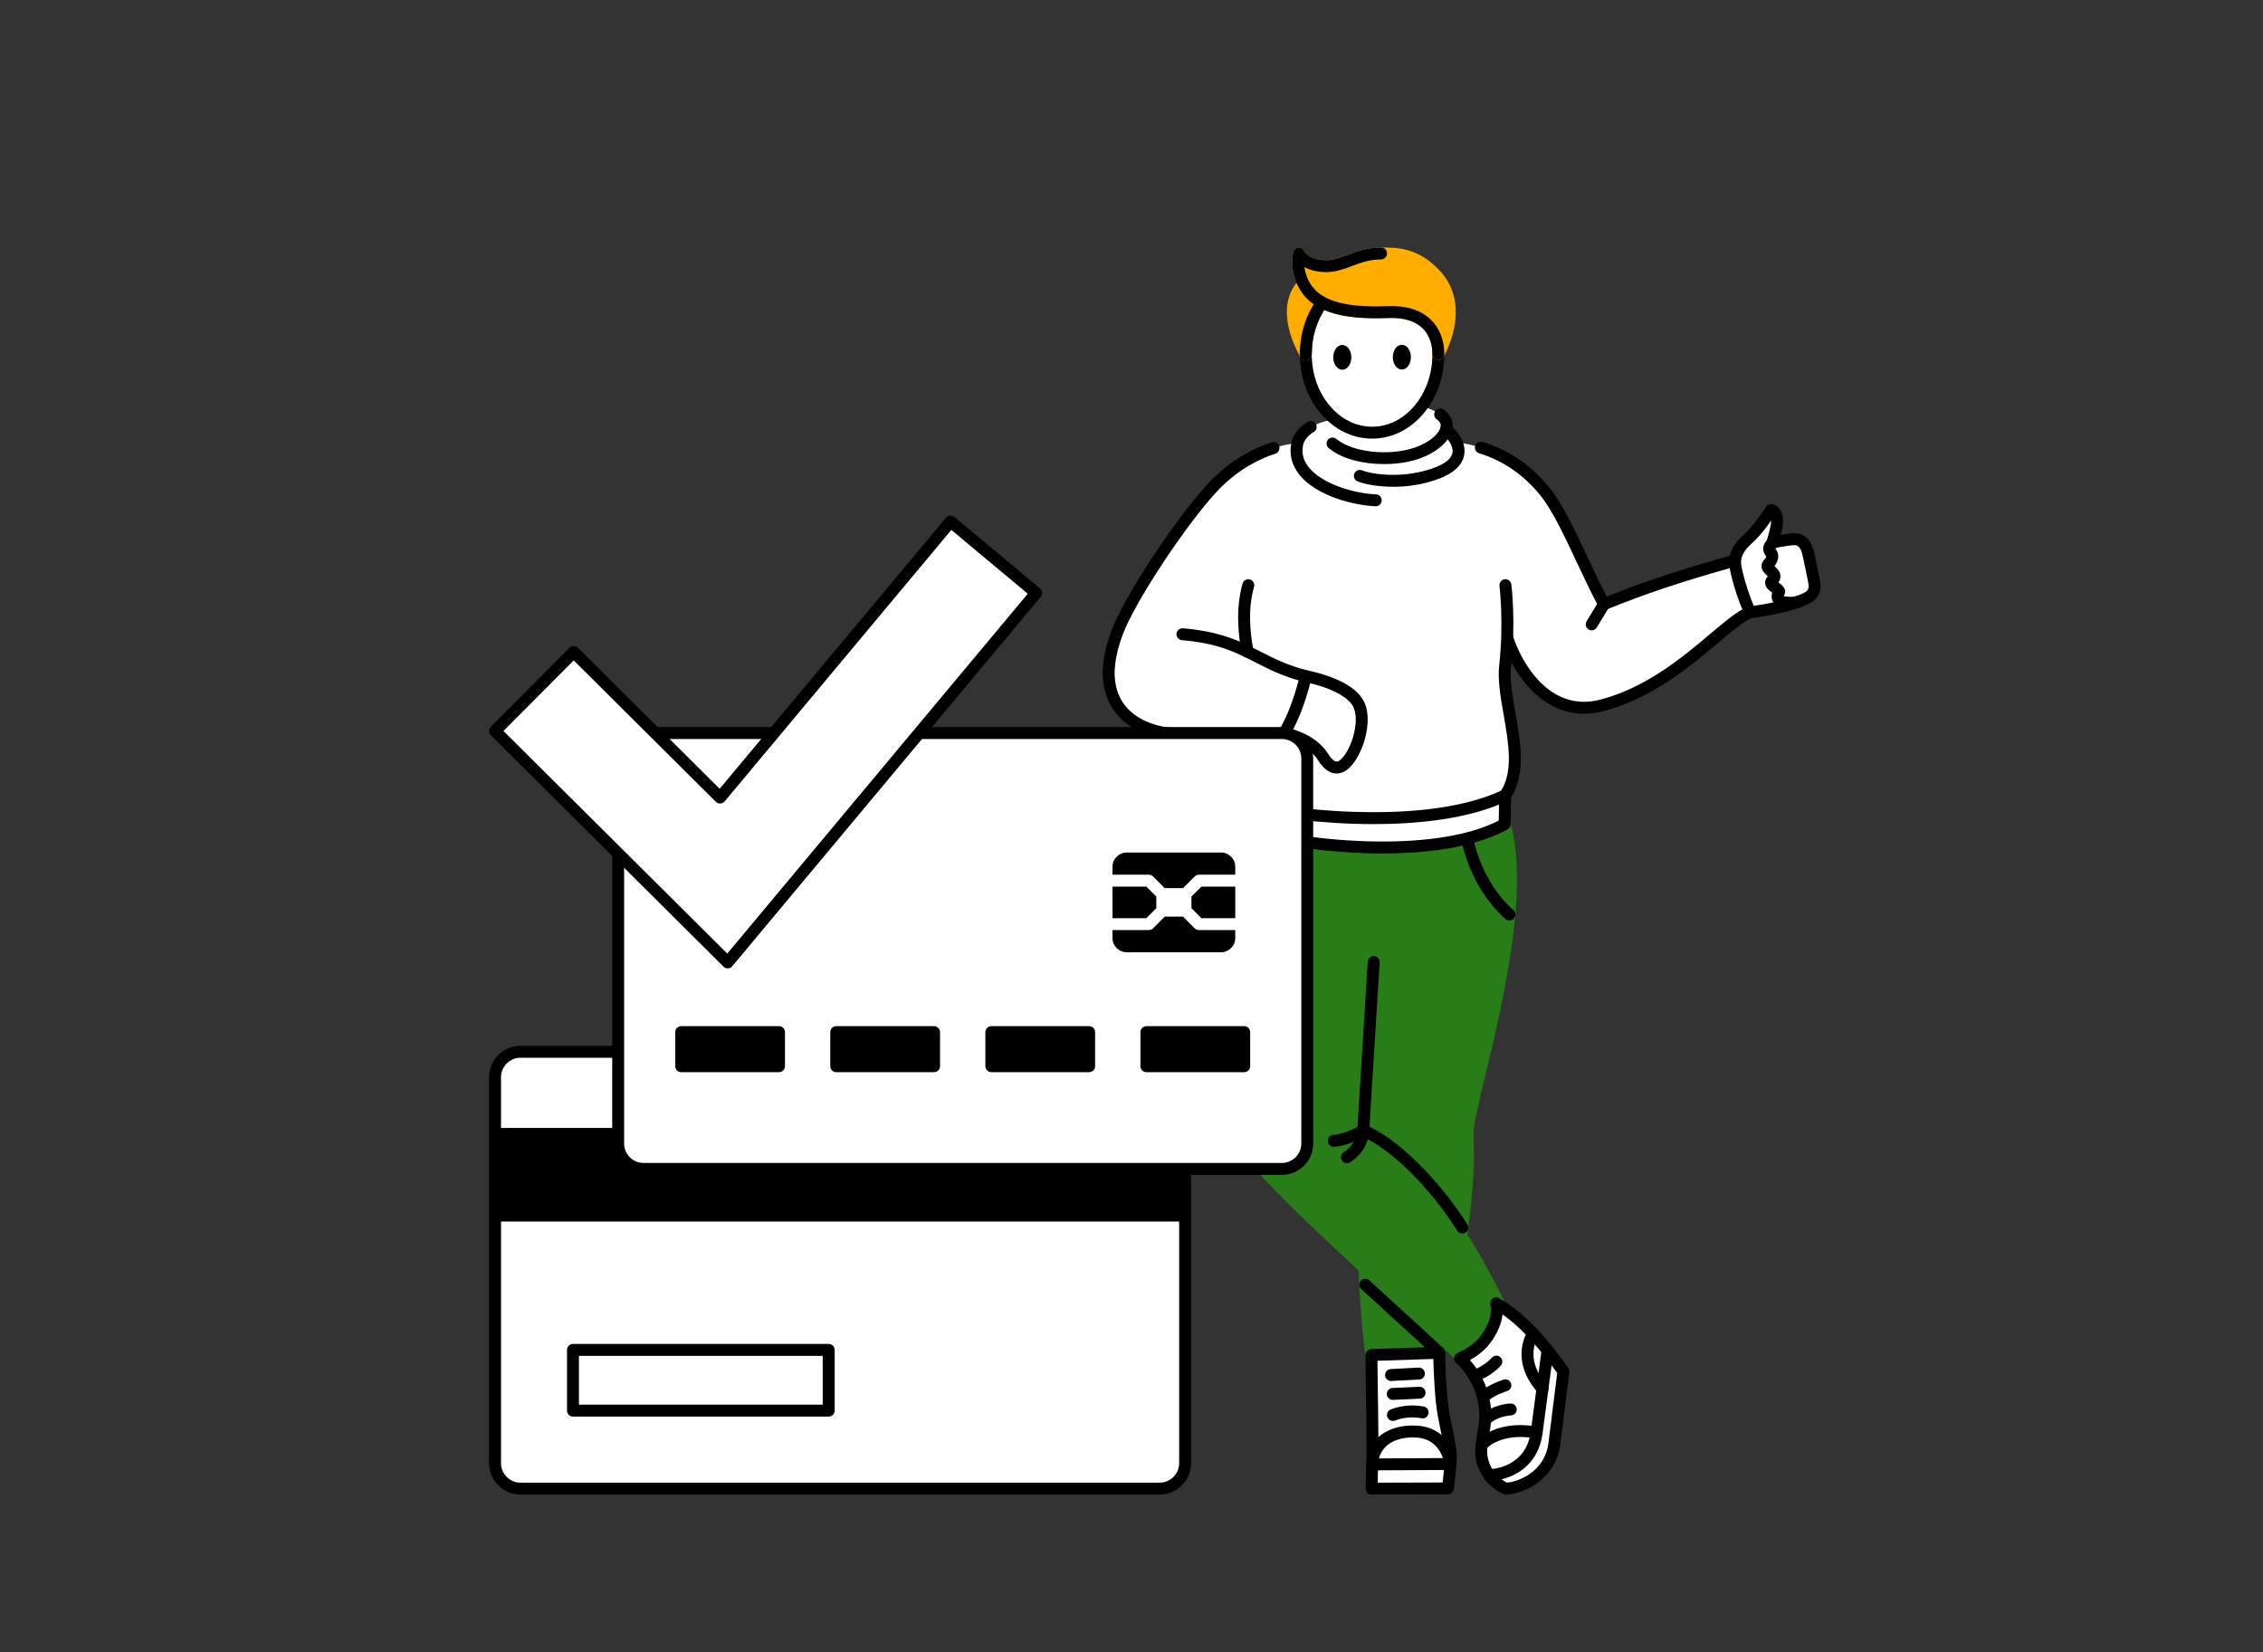 <svg width="352" height="257" viewBox="0 0 352 257" fill="none" xmlns="http://www.w3.org/2000/svg">
<rect x="0" y="0" width="352" height="257" fill="#333333" stroke="none"/>
<g clip-path="url(#clip0_53_9610)">
<g clip-path="url(#clip1_53_9610)">
<path d="M180.378 231.549H80.963C78.775 231.549 77.002 229.774 77.002 227.584V167.563C77.002 165.373 78.775 163.598 80.963 163.598H180.377C182.565 163.598 184.339 165.373 184.339 167.563V227.584C184.339 229.774 182.565 231.549 180.378 231.549Z" fill="white"/>
<path d="M180.377 232.478H80.963C78.267 232.478 76.074 230.282 76.074 227.584V167.563C76.074 164.864 78.267 162.669 80.963 162.669H180.377C183.073 162.669 185.266 164.864 185.266 167.563V227.584C185.266 230.282 183.073 232.478 180.377 232.478ZM80.963 164.526C79.29 164.526 77.93 165.889 77.93 167.563V227.584C77.93 229.258 79.29 230.62 80.963 230.62H180.377C182.05 230.62 183.411 229.258 183.411 227.584V167.563C183.411 165.889 182.05 164.526 180.377 164.526H80.963Z" fill="black"/>
<path d="M128.9 220.343H89.124C88.878 220.343 88.642 220.245 88.468 220.071C88.294 219.896 88.196 219.66 88.196 219.414V209.972C88.196 209.726 88.294 209.49 88.468 209.316C88.642 209.142 88.878 209.044 89.124 209.044H128.9C129.146 209.044 129.382 209.142 129.556 209.316C129.73 209.49 129.828 209.726 129.828 209.972V219.414C129.828 219.66 129.73 219.896 129.556 220.071C129.382 220.245 129.146 220.343 128.9 220.343ZM90.052 218.485H127.972V210.901H90.052V218.485ZM77.002 175.448H184.339V190.009H77.002V175.448Z" fill="black"/>
</g>
<g clip-path="url(#clip2_53_9610)">
<path d="M210.194 128.195H234.04C237.685 141.101 230.318 164.872 228.47 174.387C228.193 175.814 228.296 177.357 228.322 178.347C228.63 190.478 223.854 210.418 223.854 210.418C223.854 210.418 217.248 210.855 213.311 210.766C213.078 209.575 211.112 192.442 212.884 178.347C212.152 167.209 210.194 154.062 210.194 128.195Z" fill="#297D18"/>
<path d="M214.475 211.705C214.063 211.705 213.666 211.701 213.291 211.693C213.079 211.688 212.876 211.611 212.714 211.475C212.552 211.339 212.442 211.151 212.402 210.944C212.133 209.568 210.179 192.567 211.953 178.319C211.769 175.541 211.504 172.571 211.223 169.429C210.352 159.689 209.268 147.567 209.268 128.195C209.268 127.949 209.365 127.713 209.539 127.54C209.713 127.366 209.949 127.268 210.195 127.268H234.041C234.243 127.268 234.44 127.334 234.601 127.456C234.762 127.578 234.879 127.749 234.934 127.943C237.912 138.49 233.765 155.858 231.02 167.351C230.338 170.207 229.749 172.673 229.381 174.564C229.162 175.693 229.205 176.957 229.236 177.88C229.241 178.037 229.246 178.185 229.25 178.323C229.379 183.416 228.662 190.404 227.118 199.094C225.971 205.547 224.769 210.583 224.757 210.634C224.711 210.826 224.604 210.999 224.453 211.126C224.302 211.254 224.114 211.33 223.916 211.343C223.671 211.359 218.391 211.705 214.475 211.705ZM214.117 209.85C217.211 209.868 221.464 209.634 223.108 209.535C223.924 205.975 227.665 189.004 227.395 178.37C227.392 178.237 227.387 178.094 227.382 177.942C227.348 176.931 227.301 175.545 227.56 174.211C227.935 172.281 228.528 169.797 229.215 166.921C231.856 155.863 235.817 139.278 233.326 129.122H211.124C211.157 147.873 212.217 159.717 213.07 169.263C213.356 172.45 213.625 175.461 213.81 178.286C213.814 178.345 213.812 178.404 213.805 178.462C212.225 191.034 213.662 206.228 214.117 209.85Z" fill="#297D18"/>
<path d="M234.777 143.176C234.55 143.177 234.332 143.094 234.162 142.943C228.725 138.124 227.45 131.287 227.398 130.998C227.355 130.756 227.409 130.507 227.55 130.305C227.691 130.103 227.906 129.965 228.148 129.922C228.39 129.879 228.639 129.933 228.841 130.074C229.043 130.214 229.181 130.429 229.224 130.671C229.236 130.736 230.451 137.175 235.393 141.556C235.534 141.68 235.633 141.845 235.678 142.028C235.723 142.21 235.711 142.402 235.645 142.578C235.578 142.754 235.459 142.906 235.304 143.013C235.149 143.119 234.965 143.177 234.777 143.176Z" fill="black"/>
<path d="M233.123 202.715C233.123 202.715 221.871 179.337 212.05 175.814L214.978 128.195L192.689 128.187C188.783 156.65 191.44 174.572 194.408 179.218C198.286 185.288 224.495 208.022 227.491 211.304C229.77 211.427 235.216 207.883 233.123 202.715Z" fill="#297D18"/>
<path d="M227.603 212.234C227.548 212.234 227.494 212.233 227.441 212.23C227.198 212.217 226.97 212.109 226.806 211.929C225.883 210.918 222.603 207.926 218.45 204.137C209.119 195.623 196.338 183.963 193.626 179.717C190.666 175.084 187.729 157.505 191.769 128.061C191.8 127.839 191.91 127.636 192.079 127.488C192.247 127.341 192.464 127.26 192.688 127.26H192.688L214.978 127.267C215.105 127.268 215.23 127.294 215.346 127.344C215.462 127.394 215.567 127.467 215.653 127.56C215.74 127.652 215.807 127.761 215.85 127.88C215.893 127.999 215.911 128.125 215.903 128.251L213.016 175.202C222.9 179.526 233.502 201.366 233.958 202.313C233.967 202.331 233.975 202.349 233.982 202.367C234.892 204.614 234.628 206.924 233.237 208.87C231.709 211.011 229.22 212.234 227.603 212.234ZM193.499 129.115C189.716 157.38 192.51 174.525 195.189 178.719C197.77 182.759 210.968 194.8 219.701 202.768C223.53 206.261 226.623 209.083 227.874 210.361C228.905 210.218 230.656 209.293 231.727 207.793C232.76 206.348 232.943 204.766 232.274 203.091C231.835 202.189 220.944 179.989 211.736 176.687C211.547 176.619 211.385 176.492 211.275 176.324C211.164 176.157 211.111 175.958 211.124 175.757L213.992 129.121L193.499 129.115Z" fill="#297D18"/>
<path d="M191.244 142.583C191.059 142.583 190.879 142.528 190.725 142.425C190.572 142.321 190.453 142.175 190.384 142.003C190.315 141.832 190.298 141.644 190.337 141.463C190.375 141.283 190.467 141.117 190.6 140.989C195.77 135.997 196 129.898 196.001 129.837C196.016 129.326 196.441 128.922 196.952 128.935C197.198 128.942 197.431 129.045 197.6 129.223C197.77 129.4 197.862 129.638 197.856 129.883C197.849 130.162 197.627 136.782 191.888 142.323C191.715 142.49 191.484 142.583 191.244 142.583ZM209.511 180.928C209.355 180.928 209.202 180.889 209.065 180.814C208.929 180.74 208.813 180.632 208.729 180.501C208.663 180.398 208.619 180.284 208.597 180.164C208.576 180.044 208.578 179.921 208.604 179.802C208.63 179.683 208.68 179.571 208.749 179.471C208.819 179.371 208.908 179.286 209.01 179.22C209.788 178.722 210.28 178.135 210.59 177.59C209.684 177.969 208.572 178.323 207.496 178.375C206.991 178.4 206.549 178.006 206.524 177.495C206.518 177.373 206.536 177.251 206.577 177.137C206.618 177.022 206.682 176.917 206.764 176.826C206.845 176.736 206.944 176.663 207.054 176.611C207.164 176.559 207.284 176.529 207.405 176.523C209.296 176.431 211.534 175.043 211.556 175.029C211.695 174.942 211.855 174.893 212.019 174.888C212.184 174.883 212.346 174.921 212.491 174.999C212.635 175.077 212.756 175.193 212.842 175.333C212.927 175.473 212.974 175.634 212.977 175.798C212.979 175.922 212.997 178.87 210.01 180.782C209.861 180.877 209.688 180.928 209.511 180.928Z" fill="black"/>
<path d="M227.453 191.867C227.296 191.867 227.142 191.827 227.004 191.752C226.867 191.676 226.751 191.566 226.667 191.434C222.393 184.652 216.37 178.716 211.678 176.664C211.504 176.587 211.357 176.46 211.258 176.297C211.159 176.135 211.112 175.947 211.124 175.757L212.749 149.587C212.756 149.466 212.787 149.347 212.841 149.237C212.894 149.128 212.969 149.03 213.06 148.949C213.152 148.869 213.258 148.807 213.373 148.767C213.488 148.728 213.61 148.712 213.732 148.719C213.977 148.734 214.207 148.847 214.37 149.031C214.532 149.215 214.615 149.457 214.6 149.702L213.014 175.239C218.629 177.974 224.655 184.762 228.237 190.445C228.325 190.586 228.374 190.747 228.379 190.913C228.384 191.078 228.344 191.242 228.264 191.387C228.184 191.532 228.067 191.653 227.924 191.738C227.781 191.822 227.619 191.867 227.453 191.867ZM223.886 211.311C223.651 211.311 223.425 211.222 223.253 211.062C221.736 209.645 219.644 207.737 217.222 205.527L217.2 205.507C215.527 203.981 213.632 202.251 211.741 200.514C211.559 200.348 211.452 200.116 211.441 199.87C211.431 199.625 211.519 199.385 211.685 199.204C211.852 199.023 212.083 198.915 212.329 198.905C212.575 198.895 212.815 198.982 212.996 199.149C214.885 200.884 216.779 202.612 218.451 204.137L218.473 204.157C220.899 206.371 222.995 208.283 224.519 209.707C224.655 209.834 224.75 209.999 224.791 210.18C224.832 210.362 224.817 210.551 224.749 210.724C224.681 210.897 224.562 211.046 224.408 211.15C224.254 211.255 224.072 211.311 223.886 211.311Z" fill="black"/>
<path d="M234.436 99.156C235.796 103.589 240.6 111.932 249.147 109.722C260.435 106.803 267.91 97.007 272.198 95.241L269.899 87.171C261.051 89.639 255.183 91.651 249.49 93.972C246.278 87.982 243.358 80.279 240.373 76.545C235.309 70.209 229.121 69.162 226.586 68.802C225.455 69.012 224.622 76.245 226.371 83.839C228.148 91.556 234.436 99.156 234.436 99.156Z" fill="white"/>
<path d="M246.375 111.017C239.128 111.017 234.878 103.759 233.55 99.428C233.478 99.193 233.503 98.939 233.619 98.723C233.734 98.506 233.931 98.344 234.165 98.272C234.4 98.2 234.654 98.224 234.871 98.339C235.088 98.454 235.251 98.65 235.323 98.884C235.977 101.016 237.481 104.073 239.742 106.265C242.408 108.848 245.495 109.709 248.915 108.824C256.091 106.969 261.804 102.152 265.975 98.635C267.991 96.935 269.648 95.538 271.093 94.747L269.26 88.313C261.38 90.534 255.701 92.441 249.84 94.83C249.628 94.917 249.391 94.921 249.176 94.844C248.96 94.766 248.781 94.611 248.672 94.409C247.497 92.218 246.358 89.794 245.257 87.451C243.317 83.321 241.484 79.419 239.649 77.124C237.068 73.895 233.839 71.665 230.054 70.498C229.821 70.423 229.628 70.26 229.515 70.043C229.402 69.827 229.379 69.575 229.451 69.342C229.523 69.109 229.684 68.913 229.899 68.798C230.115 68.683 230.366 68.657 230.601 68.726C234.749 70.005 238.281 72.441 241.098 75.967C243.07 78.433 244.948 82.43 246.936 86.662C247.904 88.722 248.902 90.845 249.919 92.798C255.796 90.439 261.587 88.527 269.65 86.278C269.886 86.212 270.139 86.242 270.353 86.362C270.567 86.482 270.724 86.681 270.791 86.917L273.09 94.988C273.153 95.207 273.132 95.441 273.033 95.646C272.934 95.851 272.762 96.012 272.552 96.099C271.201 96.655 269.333 98.229 267.171 100.053C262.864 103.684 256.964 108.658 249.379 110.619C248.327 110.892 247.325 111.017 246.375 111.017Z" fill="black"/>
<path d="M269.91 87.934C269.648 85.425 271.676 84.085 272.589 83.133C273.987 81.675 275.491 79.323 275.491 79.323C275.491 79.323 276.4 79.442 276.421 81.018C276.434 82.018 275.696 84.356 275.696 84.356C276.642 84.178 277.76 83.982 278.754 83.888C280.144 83.756 280.978 84.495 281.349 86.459C281.514 87.337 281.713 88.004 282.198 90.574C282.346 91.36 282.301 92.391 281.049 93.03C278.726 94.216 274.349 94.993 272.198 95.241C270.376 91.022 269.91 87.934 269.91 87.934Z" fill="white"/>
<path d="M272.197 96.169C272.016 96.169 271.839 96.116 271.688 96.016C271.537 95.917 271.418 95.775 271.346 95.609C269.498 91.328 269.012 88.203 268.993 88.072C268.99 88.058 268.989 88.044 268.987 88.03C268.72 85.472 270.418 83.897 271.433 82.957C271.616 82.788 271.788 82.628 271.919 82.492C273.236 81.118 274.695 78.846 274.709 78.823C274.804 78.675 274.94 78.557 275.099 78.483C275.259 78.408 275.437 78.381 275.612 78.404C276.245 78.487 277.323 79.129 277.348 81.006C277.356 81.575 277.177 82.441 276.989 83.187C277.544 83.097 278.121 83.017 278.666 82.965C280.602 82.781 281.809 83.899 282.26 86.287C282.318 86.596 282.382 86.885 282.463 87.25C282.606 87.889 282.8 88.765 283.109 90.402C283.399 91.942 282.817 93.168 281.471 93.856C278.97 95.132 274.381 95.923 272.304 96.162C272.268 96.167 272.233 96.169 272.197 96.169ZM270.83 87.814C270.871 88.064 271.322 90.681 272.779 94.233C275.133 93.908 278.723 93.176 280.627 92.204C281.24 91.891 281.425 91.482 281.286 90.746C280.983 89.138 280.792 88.279 280.652 87.652C280.568 87.27 280.501 86.969 280.437 86.631C280.072 84.694 279.36 84.761 278.842 84.811C277.859 84.904 276.736 85.104 275.867 85.268C275.71 85.297 275.547 85.286 275.395 85.234C275.244 85.182 275.108 85.092 275.002 84.972C274.895 84.852 274.822 84.707 274.788 84.55C274.755 84.393 274.763 84.23 274.811 84.078C275.079 83.228 275.502 81.649 275.493 81.031L275.492 80.976C274.908 81.807 274.073 82.924 273.258 83.775C273.089 83.951 272.898 84.128 272.695 84.316C271.746 85.196 270.671 86.192 270.83 87.814Z" fill="black"/>
<path d="M278.402 94.695C277.491 94.695 276.5 94.492 275.954 93.844C275.758 93.612 275.394 93.035 275.665 92.185L275.619 92.151C275.19 91.843 274.602 91.421 274.556 90.712C274.538 90.437 274.599 90.032 274.988 89.646C274.931 89.59 274.866 89.531 274.814 89.484C274.478 89.179 274.019 88.762 273.994 88.117C273.984 87.848 274.051 87.444 274.43 87.043C274.676 86.782 274.739 86.602 274.746 86.55C274.74 86.542 274.734 86.534 274.727 86.526C274.28 86.043 274.142 85.419 274.346 84.814C274.589 84.096 275.327 83.475 276.101 83.339C276.221 83.317 276.344 83.32 276.463 83.346C276.582 83.373 276.695 83.422 276.795 83.492C276.894 83.562 276.98 83.651 277.045 83.754C277.11 83.856 277.155 83.971 277.176 84.091C277.218 84.333 277.163 84.582 277.022 84.784C276.881 84.985 276.665 85.122 276.423 85.165C276.34 85.179 276.22 85.264 276.151 85.339C276.678 85.97 276.871 86.97 276.003 88.058C276.023 88.077 276.043 88.095 276.061 88.111C276.409 88.427 276.935 88.905 276.941 89.635C276.944 89.969 276.837 90.288 276.623 90.59L276.701 90.645C277.072 90.912 278.059 91.621 277.507 92.587C277.487 92.623 277.468 92.659 277.452 92.697C277.822 92.873 278.922 92.909 279.512 92.695C279.743 92.612 279.998 92.623 280.22 92.727C280.443 92.831 280.615 93.019 280.699 93.25C280.783 93.48 280.772 93.735 280.668 93.958C280.565 94.18 280.377 94.353 280.147 94.437C279.782 94.57 279.116 94.695 278.402 94.695ZM247.583 98.044C247.419 98.044 247.257 98 247.115 97.917C246.973 97.834 246.856 97.715 246.775 97.572C246.695 97.429 246.654 97.267 246.656 97.102C246.659 96.938 246.705 96.777 246.79 96.637L248.697 93.491C248.759 93.386 248.842 93.293 248.94 93.22C249.038 93.147 249.15 93.093 249.269 93.063C249.388 93.033 249.512 93.027 249.633 93.046C249.755 93.064 249.871 93.106 249.976 93.169C250.081 93.233 250.172 93.317 250.245 93.416C250.317 93.515 250.369 93.627 250.398 93.747C250.426 93.866 250.431 93.99 250.411 94.111C250.391 94.232 250.348 94.348 250.283 94.452L248.377 97.597C248.294 97.734 248.178 97.847 248.039 97.925C247.9 98.003 247.743 98.044 247.583 98.044Z" fill="black"/>
<path d="M194.171 91.022C193.094 94.856 193.562 98.393 194.005 101.352C194.085 101.883 194.164 102.395 194.233 102.887C194.686 106.122 192.584 114.127 192.584 114.127C192.584 114.127 191.792 116.424 191.752 119.076C191.693 123.019 192.514 124.726 192.514 124.726C192.33 126.298 192.291 128.187 192.291 128.187C195.13 130.602 221.751 134.991 234.04 128.195L234.122 123.71C237.818 118.324 233.462 109.384 234.122 103.516C234.887 96.707 234.159 91.021 234.159 91.021L226.586 68.802L201.8 68.952L194.171 91.022Z" fill="white"/>
<path d="M215.123 132.756C213.397 132.756 211.547 132.698 209.562 132.571C201.48 132.051 193.462 130.401 191.689 128.893C191.585 128.804 191.501 128.692 191.445 128.567C191.388 128.442 191.36 128.305 191.363 128.168C191.365 128.093 191.402 126.395 191.567 124.854C191.323 124.197 190.775 122.341 190.824 119.062C190.863 116.444 191.587 114.184 191.694 113.861C192.271 111.657 193.662 105.505 193.314 103.016C193.26 102.635 193.204 102.253 193.145 101.872L193.088 101.489C192.697 98.882 192.106 94.942 193.278 90.771C193.311 90.654 193.366 90.544 193.442 90.448C193.517 90.353 193.61 90.273 193.717 90.213C193.823 90.153 193.94 90.115 194.061 90.101C194.182 90.087 194.304 90.096 194.422 90.129C194.539 90.162 194.648 90.218 194.744 90.293C194.84 90.368 194.92 90.461 194.979 90.568C195.039 90.674 195.077 90.791 195.092 90.912C195.106 91.032 195.097 91.155 195.064 91.272C194.081 94.771 194.436 97.972 194.922 101.215L194.979 101.596C195.04 101.995 195.098 102.383 195.151 102.759C195.624 106.139 193.568 114.028 193.481 114.363C193.475 114.385 193.468 114.408 193.46 114.43C193.453 114.45 192.716 116.628 192.679 119.09C192.625 122.703 193.346 124.315 193.353 124.331C193.428 124.488 193.457 124.662 193.435 124.834C193.314 125.863 193.257 127.05 193.233 127.705C195.06 128.699 201.615 130.202 209.681 130.72C215.527 131.096 226.227 131.18 233.122 127.634L233.194 123.693C233.197 123.512 233.254 123.335 233.357 123.186C235.449 120.137 234.66 115.617 233.896 111.247C233.403 108.421 232.937 105.752 233.2 103.413C233.942 96.803 233.245 91.195 233.238 91.139C233.207 90.895 233.274 90.649 233.424 90.455C233.575 90.26 233.796 90.133 234.04 90.102C234.284 90.071 234.53 90.138 234.725 90.288C234.92 90.439 235.046 90.66 235.078 90.904C235.108 91.14 235.812 96.778 235.043 103.62C234.81 105.695 235.254 108.237 235.724 110.928C236.533 115.563 237.369 120.352 235.044 123.996L234.967 128.212C234.964 128.375 234.918 128.534 234.834 128.673C234.75 128.813 234.631 128.928 234.489 129.007C231.794 130.497 225.923 132.756 215.123 132.756Z" fill="black"/>
<path d="M213.631 128.185C212.534 128.185 211.48 128.166 210.48 128.132C202.445 127.865 195.065 126.627 192.201 125.598C192.085 125.558 191.978 125.495 191.887 125.414C191.796 125.332 191.721 125.233 191.669 125.122C191.616 125.012 191.585 124.892 191.579 124.769C191.573 124.647 191.591 124.524 191.633 124.409C191.674 124.294 191.738 124.188 191.821 124.097C191.904 124.007 192.003 123.934 192.115 123.882C192.226 123.83 192.346 123.801 192.469 123.796C192.591 123.791 192.713 123.811 192.828 123.854C195.168 124.694 202.21 126.002 210.542 126.279C217.391 126.507 226.971 126.101 233.722 122.874C233.943 122.772 234.196 122.762 234.425 122.844C234.654 122.927 234.841 123.097 234.946 123.316C235.051 123.536 235.066 123.788 234.986 124.018C234.907 124.248 234.741 124.438 234.522 124.547C228.437 127.455 220.281 128.185 213.631 128.185Z" fill="black"/>
<path d="M211.117 109.16C209.854 107.238 206.511 105.852 203.095 105.171C199.081 104.15 196.703 102.664 194.005 101.352C194.005 101.352 196.703 96.187 200.355 86.412C203.082 81.313 201.8 68.952 201.8 68.952C201.8 68.952 195.211 69.092 189.018 75.385C185.335 79.127 178.181 89.262 174.759 96.128C172.907 99.843 172.363 103.113 172.46 105.171C172.796 112.25 179.385 114.217 183.606 114.217H199.634C201.219 114.217 204.256 115.302 205.812 117.77C208.479 121.999 210.776 116.781 211.294 115.099C211.928 113.04 212.112 110.674 211.117 109.16Z" fill="white"/>
<path d="M207.896 120.314C206.85 120.314 205.886 119.626 205.027 118.264C203.685 116.136 201.016 115.144 199.635 115.144H183.606C182.317 115.144 179.005 114.948 176.087 113.136C173.271 111.387 171.696 108.648 171.534 105.214C171.472 103.926 171.584 100.42 173.929 95.715C177.463 88.623 184.712 78.439 188.357 74.735C191.816 71.22 195.406 69.571 197.809 68.807C198.044 68.733 198.298 68.754 198.517 68.867C198.735 68.98 198.9 69.175 198.974 69.41C199.049 69.644 199.027 69.898 198.914 70.117C198.801 70.335 198.606 70.5 198.372 70.575C196.169 71.275 192.872 72.791 189.679 76.035C186.128 79.644 179.051 89.596 175.589 96.542C174.097 99.535 173.274 102.745 173.387 105.127C173.521 107.964 174.759 110.128 177.066 111.561C179.579 113.121 182.477 113.29 183.606 113.29H199.635C201.482 113.29 204.863 114.526 206.597 117.276C207.101 118.074 207.605 118.504 207.976 118.454C208.638 118.366 209.774 116.887 210.408 114.826C211.072 112.67 211.047 110.742 210.342 109.669C209.358 108.173 206.512 106.797 202.914 106.08C202.898 106.077 202.882 106.073 202.867 106.069C199.58 105.234 197.369 104.102 195.231 103.007C194.674 102.722 194.148 102.453 193.6 102.186C190.915 100.881 188.23 99.938 183.85 99.577C183.729 99.567 183.611 99.534 183.502 99.478C183.394 99.422 183.298 99.346 183.219 99.253C183.14 99.16 183.081 99.052 183.043 98.936C183.006 98.821 182.992 98.698 183.002 98.577C183.044 98.067 183.493 97.688 184.003 97.729C188.945 98.136 191.926 99.311 194.411 100.518C194.977 100.794 195.536 101.08 196.077 101.357C198.118 102.402 200.229 103.483 203.301 104.266C205.298 104.667 210.076 105.887 211.892 108.651C213.341 110.856 212.577 114.085 212.181 115.372C212.036 115.841 210.698 119.963 208.219 120.292C208.111 120.307 208.003 120.314 207.896 120.314Z" fill="black"/>
<path d="M203.095 105.171C203.095 105.171 202.013 110.401 199.635 114.221L203.095 105.171Z" fill="white"/>
<path d="M199.634 115.148C199.468 115.148 199.306 115.104 199.164 115.02C199.021 114.936 198.904 114.815 198.824 114.671C198.743 114.526 198.703 114.363 198.707 114.198C198.711 114.032 198.76 113.871 198.847 113.731C201.107 110.101 202.176 105.033 202.187 104.982C202.238 104.743 202.382 104.533 202.587 104.399C202.792 104.265 203.042 104.218 203.282 104.267C203.522 104.317 203.733 104.46 203.868 104.664C204.003 104.868 204.052 105.118 204.003 105.358C203.958 105.578 202.86 110.796 200.422 114.711C200.339 114.845 200.223 114.955 200.085 115.032C199.947 115.108 199.791 115.149 199.634 115.148Z" fill="black"/>
<path d="M224.918 66.858L224.915 66.86C225.196 65.983 224.957 65.128 224.012 64.471C222.44 63.377 220.39 62.696 216.508 62.934C214.696 63.045 213.004 63.861 211.59 64.847C207.778 64.981 205.88 65.404 203.879 66.405C203.289 66.7 202.074 67.722 201.8 68.952C200.525 74.693 208.967 77.66 213.993 77.821C216.96 77.916 224.85 76.95 224.85 73.01C224.85 73 224.849 72.988 224.849 72.976C228.559 70.871 226.301 67.773 224.918 66.858Z" fill="white"/>
<path d="M216.72 75.715C214.211 75.715 212.164 75.281 211.17 74.879C210.942 74.787 210.76 74.608 210.663 74.382C210.567 74.155 210.565 73.9 210.657 73.672C210.75 73.444 210.929 73.262 211.155 73.166C211.382 73.07 211.637 73.068 211.865 73.16C213.45 73.801 218.554 74.56 223.389 72.643C224.487 72.208 225.821 71.451 225.939 70.318C226.05 69.25 225.09 68.084 224.406 67.631C224.305 67.564 224.217 67.478 224.149 67.377C224.081 67.276 224.033 67.162 224.009 67.043C223.985 66.924 223.984 66.801 224.008 66.681C224.031 66.562 224.077 66.448 224.145 66.347C224.212 66.245 224.298 66.158 224.399 66.09C224.5 66.021 224.614 65.974 224.733 65.95C224.852 65.925 224.975 65.925 225.095 65.948C225.215 65.971 225.328 66.018 225.43 66.085C226.488 66.785 227.988 68.541 227.784 70.509C227.57 72.567 225.648 73.743 224.073 74.367C221.533 75.374 218.945 75.715 216.72 75.715Z" fill="black"/>
<path d="M215.274 72.184C212.062 72.184 208.735 71.412 206.685 69.704C206.589 69.627 206.51 69.531 206.452 69.423C206.394 69.315 206.357 69.196 206.345 69.074C206.333 68.952 206.346 68.828 206.382 68.711C206.418 68.593 206.477 68.484 206.556 68.39C206.634 68.296 206.731 68.218 206.84 68.161C206.949 68.104 207.069 68.07 207.191 68.059C207.314 68.049 207.437 68.064 207.554 68.101C207.671 68.139 207.779 68.2 207.872 68.28C210.385 70.372 216.102 70.991 220.108 69.604C222.541 68.761 223.952 67.324 224.089 66.34C224.126 66.072 224.103 65.665 223.481 65.231C223.279 65.091 223.141 64.876 223.098 64.634C223.055 64.392 223.109 64.142 223.25 63.941C223.391 63.739 223.606 63.601 223.848 63.558C224.09 63.514 224.34 63.569 224.541 63.71C225.591 64.44 226.083 65.465 225.926 66.594C225.665 68.481 223.62 70.35 220.715 71.356C219.156 71.896 217.237 72.184 215.274 72.184Z" fill="black"/>
<path d="M213.993 78.748C213.98 78.748 213.967 78.748 213.954 78.747C210.607 78.61 204.67 77.161 202.033 73.734C200.877 72.231 200.494 70.555 200.895 68.751C201.253 67.14 202.781 65.915 203.465 65.575C203.685 65.468 203.939 65.451 204.171 65.53C204.402 65.609 204.594 65.776 204.703 65.995C204.812 66.214 204.83 66.467 204.753 66.699C204.676 66.932 204.51 67.124 204.292 67.235C203.921 67.42 202.904 68.261 202.706 69.153C202.426 70.413 202.687 71.542 203.504 72.603C205.495 75.191 210.414 76.746 214.031 76.894C214.152 76.899 214.272 76.928 214.382 76.979C214.493 77.031 214.592 77.103 214.675 77.192C214.757 77.282 214.821 77.387 214.863 77.501C214.905 77.616 214.924 77.737 214.919 77.859C214.91 78.098 214.808 78.324 214.635 78.489C214.462 78.655 214.232 78.748 213.993 78.748ZM194.004 102.279C193.782 102.279 193.567 102.199 193.399 102.054C193.231 101.909 193.121 101.709 193.088 101.489C192.697 98.882 192.106 94.942 193.278 90.771C193.311 90.654 193.367 90.544 193.442 90.448C193.517 90.353 193.611 90.273 193.717 90.213C193.823 90.153 193.94 90.115 194.061 90.101C194.182 90.086 194.304 90.096 194.422 90.129C194.539 90.162 194.649 90.217 194.744 90.293C194.84 90.368 194.92 90.461 194.98 90.567C195.039 90.674 195.077 90.79 195.092 90.911C195.106 91.032 195.097 91.155 195.064 91.272C194.081 94.771 194.436 97.971 194.922 101.214C194.942 101.346 194.933 101.481 194.896 101.609C194.859 101.738 194.795 101.856 194.708 101.957C194.62 102.059 194.512 102.14 194.391 102.195C194.27 102.251 194.138 102.279 194.004 102.279Z" fill="black"/>
<path d="M230.903 221.916C230.684 223.23 230.489 224.339 230.411 225.219C230.226 227.31 231.173 228.777 231.633 229.461C232.578 230.863 234.196 231.546 234.196 231.546C236.38 231.546 241.138 229.617 241.773 224.562L243.186 213.318C240.442 209.443 237.081 205.276 232.724 202.715C232.724 202.715 233.112 204.215 232.353 206.064C231.25 208.748 229.558 210.181 227.093 211.304C227.093 211.304 231.859 215.301 230.903 221.916Z" fill="white"/>
<path d="M234.196 232.473C234.072 232.473 233.949 232.448 233.835 232.4C233.759 232.368 231.95 231.591 230.864 229.979C230.428 229.331 229.269 227.609 229.487 225.137C229.559 224.325 229.723 223.348 229.912 222.217L229.986 221.774C230.848 215.781 226.673 212.163 226.495 212.012C226.376 211.911 226.284 211.782 226.228 211.636C226.172 211.49 226.154 211.332 226.176 211.178C226.197 211.023 226.257 210.876 226.35 210.751C226.443 210.625 226.567 210.525 226.709 210.46C229.186 209.332 230.573 207.956 231.495 205.712C232.117 204.198 231.828 202.953 231.825 202.94C231.737 202.578 231.874 202.196 232.173 201.974C232.472 201.752 232.874 201.727 233.195 201.916C237.833 204.642 241.375 209.155 243.943 212.782C244.077 212.971 244.135 213.203 244.106 213.433L242.694 224.677C242.002 230.186 236.818 232.473 234.196 232.473ZM228.647 211.558C230.092 213.2 232.571 216.863 231.821 222.049C231.82 222.056 231.819 222.062 231.818 222.069L231.742 222.523C231.559 223.616 231.401 224.56 231.335 225.3C231.174 227.118 232.035 228.398 232.403 228.944C233.012 229.848 234.001 230.414 234.391 230.612C236.109 230.501 240.284 228.974 240.853 224.446L242.22 213.56C238.562 208.442 235.812 205.926 233.71 204.449C233.638 205.125 233.47 205.788 233.211 206.416C232.262 208.725 230.865 210.315 228.647 211.558Z" fill="black"/>
<path d="M231.028 221.764C230.843 221.764 230.662 221.709 230.509 221.605C230.356 221.502 230.237 221.356 230.168 221.184C230.099 221.013 230.082 220.825 230.12 220.645C230.158 220.464 230.25 220.299 230.382 220.17C232.22 218.393 234.859 218.309 234.97 218.306L234.993 218.306C235.235 218.306 235.468 218.4 235.641 218.569C235.814 218.738 235.914 218.968 235.92 219.21C235.926 219.456 235.834 219.693 235.665 219.871C235.496 220.049 235.264 220.153 235.018 220.16C234.983 220.161 232.975 220.243 231.673 221.503C231.5 221.67 231.268 221.764 231.028 221.764ZM230.681 218.233C230.492 218.233 230.308 218.176 230.153 218.069C229.998 217.962 229.879 217.81 229.813 217.633C229.746 217.457 229.735 217.265 229.78 217.082C229.826 216.899 229.926 216.734 230.068 216.61C231.532 215.322 233.799 214.619 233.895 214.59C234.13 214.52 234.383 214.546 234.599 214.661C234.815 214.777 234.976 214.973 235.048 215.207C235.119 215.441 235.096 215.694 234.981 215.911C234.867 216.127 234.672 216.29 234.438 216.363C234.415 216.37 232.452 216.982 231.294 218.002C231.125 218.151 230.907 218.233 230.681 218.233ZM229.301 214.962C229.082 214.962 228.87 214.885 228.703 214.745C228.535 214.604 228.423 214.408 228.386 214.193C228.348 213.977 228.388 213.756 228.499 213.567C228.609 213.378 228.783 213.235 228.989 213.161C230.947 212.463 232.034 211.205 232.045 211.193C232.376 210.804 232.961 210.754 233.351 211.083C233.741 211.413 233.793 211.994 233.466 212.385C233.41 212.452 232.068 214.032 229.612 214.908C229.512 214.944 229.407 214.962 229.301 214.962Z" fill="black"/>
<path d="M231.633 230.388C231.387 230.389 231.15 230.292 230.976 230.119C230.801 229.946 230.702 229.711 230.701 229.465C230.7 229.219 230.797 228.983 230.97 228.808C231.143 228.633 231.379 228.535 231.625 228.534C231.855 228.53 237.336 228.382 238.097 222.706C239.634 211.241 239.774 210.073 239.787 209.959C239.807 209.721 239.919 209.5 240.099 209.342C240.279 209.184 240.513 209.102 240.752 209.112C240.991 209.123 241.216 209.225 241.382 209.398C241.547 209.571 241.639 209.801 241.638 210.041C241.638 210.114 241.638 210.25 239.936 222.953C239.426 226.758 237.186 228.584 235.397 229.446C233.496 230.361 231.716 230.387 231.641 230.388L231.633 230.388Z" fill="black"/>
<path d="M230.461 225.68C230.28 225.68 230.103 225.627 229.952 225.528C229.801 225.429 229.682 225.288 229.61 225.122C229.538 224.957 229.516 224.774 229.546 224.596C229.577 224.418 229.659 224.253 229.782 224.121C231.718 222.042 235.322 221.198 239.187 221.918C239.429 221.963 239.643 222.102 239.782 222.305C239.921 222.508 239.974 222.758 239.929 222.999C239.884 223.241 239.744 223.455 239.542 223.594C239.339 223.733 239.089 223.786 238.847 223.741C234.961 223.017 232.267 224.174 231.14 225.384C231.053 225.478 230.948 225.552 230.831 225.603C230.714 225.654 230.588 225.68 230.461 225.68ZM239.929 216.952C239.799 216.952 239.669 216.924 239.55 216.871C239.43 216.817 239.324 216.739 239.237 216.641C236.836 213.949 236.536 211.471 236.706 209.866C236.892 208.118 237.646 207.023 237.732 206.904C237.874 206.704 238.091 206.568 238.333 206.527C238.576 206.486 238.825 206.544 239.025 206.686C239.226 206.829 239.361 207.045 239.402 207.288C239.443 207.53 239.386 207.779 239.243 207.979C239.14 208.128 236.996 211.342 240.621 215.408C240.74 215.541 240.818 215.706 240.846 215.883C240.873 216.06 240.849 216.241 240.775 216.404C240.702 216.567 240.584 216.705 240.433 216.803C240.283 216.9 240.108 216.952 239.929 216.952Z" fill="black"/>
<path d="M213.312 210.765C213.312 210.765 213.549 225.659 213.475 226.931C213.401 228.204 213.354 231.551 213.354 231.551L225.215 231.518C225.215 231.518 225.545 229.085 225.65 227.016C225.754 224.947 224.87 222.282 224.405 219.102C223.939 215.922 223.855 210.418 223.855 210.418L213.312 210.765Z" fill="white"/>
<path d="M213.354 232.478C213.231 232.478 213.109 232.453 212.996 232.406C212.883 232.359 212.78 232.289 212.694 232.202C212.607 232.114 212.539 232.011 212.493 231.897C212.448 231.783 212.425 231.661 212.427 231.538C212.428 231.4 212.474 228.156 212.549 226.877C212.608 225.861 212.45 214.913 212.384 210.78C212.38 210.537 212.472 210.302 212.64 210.126C212.807 209.95 213.038 209.847 213.281 209.839L223.824 209.491C224.076 209.483 224.314 209.575 224.494 209.746C224.675 209.918 224.778 210.155 224.782 210.403C224.783 210.458 224.871 215.885 225.322 218.968C225.494 220.143 225.723 221.238 225.944 222.297C226.321 224.1 226.647 225.657 226.576 227.063C226.471 229.147 226.147 231.542 226.133 231.643C226.103 231.865 225.994 232.068 225.825 232.215C225.657 232.363 225.441 232.444 225.217 232.445L213.356 232.478L213.354 232.478ZM214.253 211.662C214.304 214.948 214.466 225.865 214.401 226.985C214.353 227.806 214.316 229.538 214.297 230.621L224.396 230.593C224.5 229.716 224.658 228.261 224.723 226.969C224.782 225.802 224.479 224.353 224.128 222.676C223.912 221.641 223.667 220.467 223.487 219.236C223.13 216.798 222.994 213.102 222.948 211.375L214.253 211.662Z" fill="black"/>
<path d="M213.438 228.708C213.315 228.708 213.192 228.684 213.078 228.636C212.964 228.588 212.861 228.517 212.775 228.429C212.688 228.341 212.621 228.236 212.575 228.121C212.53 228.006 212.508 227.883 212.511 227.759C212.549 226.114 213.184 224.674 214.346 223.594C215.781 222.261 217.849 221.621 220.328 221.744C224.789 221.964 226.336 225.686 226.53 227.623C226.543 227.752 226.529 227.882 226.489 228.004C226.449 228.127 226.384 228.24 226.297 228.336C226.211 228.432 226.105 228.509 225.987 228.562C225.869 228.615 225.742 228.642 225.612 228.643L213.443 228.708L213.438 228.708ZM219.757 223.584C218.026 223.584 216.566 224.062 215.609 224.952C215.052 225.469 214.674 226.114 214.491 226.848L224.442 226.795C224.032 225.59 222.959 223.73 220.237 223.596C220.077 223.588 219.917 223.584 219.757 223.584ZM216.669 221.019C216.452 221.019 216.241 220.943 216.074 220.804C215.908 220.665 215.795 220.472 215.755 220.259C215.716 220.045 215.753 219.825 215.86 219.636C215.967 219.447 216.136 219.301 216.339 219.224C217.971 218.604 219.743 218.452 221.457 218.784C221.578 218.806 221.693 218.852 221.796 218.919C221.899 218.985 221.988 219.072 222.057 219.173C222.126 219.274 222.175 219.388 222.199 219.508C222.224 219.629 222.225 219.752 222.202 219.873C222.178 219.993 222.131 220.108 222.063 220.21C221.995 220.312 221.908 220.4 221.806 220.468C221.704 220.536 221.589 220.583 221.469 220.606C221.348 220.63 221.224 220.629 221.104 220.605C219.729 220.338 218.307 220.46 216.998 220.958C216.893 220.998 216.781 221.019 216.669 221.019ZM216.632 217.748C216.39 217.748 216.157 217.653 215.984 217.483C215.811 217.314 215.711 217.083 215.705 216.841C215.7 216.599 215.789 216.364 215.955 216.187C216.121 216.01 216.349 215.905 216.591 215.894L220.766 215.704C221.274 215.68 221.711 216.076 221.735 216.588C221.74 216.709 221.722 216.831 221.68 216.945C221.639 217.06 221.575 217.165 221.493 217.255C221.411 217.345 221.312 217.418 221.202 217.469C221.092 217.521 220.972 217.551 220.85 217.556L216.676 217.746C216.661 217.747 216.647 217.748 216.632 217.748ZM216.369 214.805C216.127 214.805 215.895 214.711 215.722 214.542C215.549 214.373 215.448 214.144 215.442 213.902C215.436 213.66 215.524 213.426 215.689 213.248C215.853 213.071 216.08 212.965 216.321 212.952L220.655 212.725C220.777 212.718 220.899 212.735 221.014 212.776C221.129 212.816 221.235 212.879 221.326 212.961C221.416 213.042 221.49 213.141 221.542 213.251C221.594 213.361 221.624 213.48 221.63 213.602C221.637 213.724 221.619 213.845 221.578 213.96C221.538 214.075 221.475 214.181 221.393 214.271C221.312 214.362 221.213 214.435 221.103 214.488C220.993 214.54 220.874 214.57 220.753 214.577L216.419 214.804C216.402 214.805 216.386 214.805 216.369 214.805Z" fill="black"/>
<path d="M213.458 67.298C219.153 67.281 223.752 61.799 223.731 55.055C223.71 48.311 219.077 42.858 213.382 42.876C207.688 42.894 203.088 48.375 203.109 55.119C203.13 61.863 207.763 67.316 213.458 67.298Z" fill="white"/>
<path d="M213.43 68.225C210.41 68.225 207.576 66.848 205.449 64.344C203.353 61.877 202.193 58.602 202.182 55.122C202.171 51.642 203.311 48.359 205.392 45.879C207.511 43.354 210.347 41.958 213.379 41.949H213.41C216.431 41.949 219.264 43.326 221.391 45.829C223.487 48.296 224.648 51.572 224.658 55.052C224.669 58.532 223.529 61.815 221.448 64.294C219.33 66.82 216.493 68.216 213.461 68.225H213.43ZM213.41 43.803H213.385C210.909 43.811 208.575 44.971 206.813 47.071C205.013 49.216 204.027 52.073 204.037 55.116C204.046 58.159 205.05 61.01 206.863 63.144C208.638 65.232 210.985 66.381 213.455 66.371C215.932 66.363 218.265 65.203 220.027 63.103C221.827 60.958 222.813 58.101 222.804 55.058C222.794 52.015 221.79 49.164 219.977 47.03C218.209 44.948 215.877 43.803 213.41 43.803Z" fill="black"/>
<path d="M218.06 57.486C218.836 57.483 219.463 56.617 219.459 55.55C219.456 54.483 218.824 53.62 218.048 53.623C217.272 53.625 216.645 54.492 216.649 55.559C216.652 56.626 217.284 57.488 218.06 57.486Z" fill="black"/>
<path d="M208.795 57.515C209.571 57.512 210.198 56.645 210.195 55.579C210.191 54.512 209.559 53.649 208.783 53.652C208.007 53.654 207.381 54.521 207.384 55.587C207.387 56.654 208.019 57.517 208.795 57.515Z" fill="black"/>
<path d="M202.372 44.609C205.236 41.033 208.626 43.406 209.263 43.907C205.627 45.802 203.094 50.111 203.11 55.119C203.11 55.119 199.106 48.689 202.372 44.609Z" fill="#FFAE00"/>
<path d="M203.11 56.046C202.952 56.046 202.797 56.006 202.659 55.929C202.522 55.853 202.406 55.742 202.322 55.609C202.279 55.538 201.244 53.863 200.623 51.644C199.764 48.574 200.118 45.941 201.648 44.03C203.437 41.797 205.438 41.593 206.802 41.814C208.278 42.054 209.416 42.847 209.836 43.177C209.958 43.273 210.054 43.398 210.116 43.54C210.177 43.682 210.201 43.838 210.187 43.992C210.173 44.146 210.12 44.295 210.034 44.423C209.947 44.552 209.83 44.657 209.693 44.729C206.244 46.526 204.024 50.604 204.038 55.116C204.038 55.238 204.014 55.359 203.968 55.472C203.921 55.584 203.853 55.687 203.767 55.773C203.681 55.86 203.578 55.928 203.466 55.975C203.353 56.022 203.232 56.046 203.11 56.046ZM203.096 45.188C201.569 47.096 201.918 49.686 202.566 51.67C203.3 48.476 205.047 45.695 207.475 43.928C207.184 43.806 206.855 43.701 206.504 43.644C205.211 43.434 204.096 43.939 203.096 45.188Z" fill="#FFAE00"/>
<path d="M202.05 39.463C202.05 39.463 202.924 41.407 206.309 41.397C209.124 41.388 211.099 39.435 214.824 39.423C217.188 39.416 220.231 39.407 223.358 42.822C227.968 47.858 223.732 55.055 223.732 55.055C223.722 51.929 221.907 48.309 215.92 48.546C208.899 48.824 204.504 47.651 202.716 44.073C201.483 41.608 202.05 39.463 202.05 39.463Z" fill="#FFAE00"/>
<path d="M223.732 55.982C223.487 55.982 223.251 55.885 223.077 55.711C222.903 55.538 222.805 55.303 222.805 55.058C222.801 54.107 222.595 52.319 221.243 51.025C220.07 49.902 218.291 49.38 215.957 49.472C208.107 49.784 203.765 48.246 201.887 44.488C200.514 41.741 201.127 39.328 201.153 39.226C201.256 38.839 201.587 38.543 201.986 38.519C202.384 38.495 202.743 38.708 202.893 39.074C202.965 39.208 203.717 40.48 206.306 40.469C207.449 40.466 208.458 40.086 209.626 39.646C211.049 39.11 212.662 38.503 214.822 38.496C217.274 38.489 220.639 38.478 224.042 42.196C226.135 44.481 226.875 47.528 226.184 51.007C225.676 53.561 224.578 55.446 224.532 55.525C224.45 55.664 224.333 55.779 224.193 55.86C224.052 55.94 223.894 55.982 223.732 55.982ZM216.475 47.608C219.052 47.608 221.085 48.306 222.526 49.686C223.172 50.304 223.682 51.055 224.041 51.901C224.744 49.555 225.118 46.117 222.674 43.448C219.825 40.335 217.168 40.343 214.828 40.351C213.003 40.356 211.619 40.877 210.28 41.382C209.056 41.843 207.789 42.319 206.312 42.324H206.282C204.771 42.324 203.677 41.97 202.901 41.529C202.993 42.271 203.212 42.991 203.546 43.659C205.055 46.677 208.861 47.898 215.884 47.62C216.081 47.612 216.278 47.608 216.475 47.608Z" fill="#FFAE00"/>
<path d="M223.731 55.982C223.485 55.982 223.25 55.885 223.076 55.712C222.902 55.538 222.804 55.303 222.803 55.058C222.8 54.107 222.593 52.32 221.242 51.025C220.069 49.902 218.291 49.38 215.956 49.472C208.106 49.784 203.764 48.246 201.885 44.488C200.513 41.741 201.126 39.328 201.152 39.226C201.255 38.84 201.586 38.543 201.986 38.519C202.383 38.495 202.742 38.708 202.892 39.075C202.964 39.208 203.716 40.48 206.305 40.47C207.447 40.466 208.456 40.086 209.625 39.646C211.048 39.11 212.661 38.503 214.821 38.496H214.824C214.946 38.496 215.066 38.52 215.179 38.566C215.292 38.613 215.394 38.681 215.48 38.767C215.566 38.853 215.635 38.955 215.682 39.067C215.728 39.179 215.753 39.3 215.753 39.422C215.753 39.544 215.729 39.664 215.683 39.777C215.636 39.889 215.568 39.992 215.482 40.078C215.396 40.164 215.294 40.233 215.182 40.279C215.069 40.326 214.949 40.35 214.827 40.35C213.002 40.356 211.618 40.877 210.279 41.381C209.054 41.843 207.788 42.319 206.311 42.324H206.281C204.735 42.324 203.638 41.947 202.9 41.532C202.993 42.272 203.211 42.992 203.545 43.659C205.054 46.677 208.859 47.898 215.883 47.62C218.742 47.507 220.975 48.202 222.525 49.686C223.894 50.997 224.652 52.903 224.659 55.052C224.659 55.174 224.635 55.294 224.589 55.407C224.543 55.52 224.475 55.622 224.389 55.709C224.303 55.795 224.201 55.864 224.089 55.91C223.976 55.957 223.856 55.982 223.734 55.982L223.731 55.982Z" fill="black"/>
<path d="M203.109 56.046C202.864 56.046 202.628 55.949 202.454 55.775C202.281 55.602 202.182 55.367 202.182 55.122C202.172 51.97 203.13 48.92 204.879 46.533C204.95 46.433 205.041 46.349 205.145 46.285C205.249 46.22 205.366 46.177 205.487 46.158C205.608 46.138 205.731 46.143 205.851 46.172C205.97 46.201 206.082 46.253 206.181 46.325C206.28 46.398 206.363 46.489 206.427 46.594C206.49 46.699 206.532 46.815 206.55 46.936C206.568 47.058 206.562 47.181 206.532 47.3C206.502 47.419 206.449 47.531 206.375 47.629C204.859 49.698 204.028 52.357 204.037 55.116C204.037 55.238 204.014 55.358 203.967 55.471C203.921 55.584 203.853 55.686 203.767 55.772C203.681 55.859 203.579 55.927 203.467 55.974C203.355 56.021 203.234 56.046 203.112 56.046H203.109Z" fill="black"/>
</g>
<g clip-path="url(#clip3_53_9610)">
<path d="M199.382 181.82H100.108C97.923 181.82 96.152 180.049 96.152 177.863V117.976C96.152 115.79 97.923 114.019 100.108 114.019H199.382C201.566 114.019 203.337 115.79 203.337 117.976V177.863C203.337 180.049 201.566 181.82 199.382 181.82Z" fill="white"/>
<path d="M199.381 182.747H100.108C97.416 182.747 95.226 180.556 95.226 177.863V117.976C95.226 115.283 97.416 113.092 100.108 113.092H199.381C202.073 113.092 204.263 115.283 204.263 117.976V177.863C204.263 180.556 202.073 182.747 199.381 182.747ZM100.108 114.945C98.437 114.945 97.078 116.305 97.078 117.976V177.863C97.078 179.534 98.437 180.893 100.108 180.893H199.381C201.052 180.893 202.411 179.534 202.411 177.863V117.976C202.411 116.305 201.052 114.945 199.381 114.945H100.108Z" fill="black"/>
<path d="M173.043 135.1H192.14V145.621H173.043V135.1Z" fill="white"/>
<path d="M173.043 136.054V134.822C173.043 133.597 174.039 132.601 175.264 132.601H189.919C191.144 132.601 192.14 133.597 192.14 134.822V136.054H186.488C186.242 136.054 186.007 136.152 185.833 136.326L184.015 138.144H181.168L179.35 136.326C179.176 136.152 178.94 136.054 178.695 136.054H173.043ZM185.325 141.267L186.872 142.814H192.14V137.907H186.872L185.325 139.454V141.267ZM173.043 137.907V142.814H178.311L179.858 141.267V139.454L178.311 137.907L173.043 137.907ZM186.488 144.667C186.242 144.667 186.006 144.569 185.833 144.395L184.015 142.577H181.168L179.35 144.395C179.176 144.569 178.941 144.667 178.695 144.667H173.043V145.899C173.043 147.124 174.039 148.12 175.264 148.12H189.919C191.144 148.12 192.14 147.124 192.14 145.899V144.667H186.488ZM121.174 159.613H105.956C105.71 159.613 105.474 159.711 105.301 159.885C105.127 160.059 105.029 160.294 105.029 160.54V165.842C105.029 166.088 105.127 166.324 105.301 166.498C105.474 166.671 105.71 166.769 105.956 166.769H121.174C121.419 166.769 121.655 166.671 121.829 166.498C122.002 166.324 122.1 166.088 122.1 165.842V160.54C122.1 160.418 122.076 160.298 122.029 160.185C121.983 160.073 121.915 159.971 121.829 159.885C121.743 159.799 121.641 159.731 121.528 159.684C121.416 159.637 121.295 159.613 121.174 159.613ZM145.294 159.613H130.076C129.83 159.613 129.595 159.711 129.421 159.885C129.247 160.059 129.149 160.294 129.149 160.54V165.842C129.149 166.088 129.247 166.324 129.421 166.498C129.595 166.671 129.83 166.769 130.076 166.769H145.294C145.539 166.769 145.775 166.671 145.949 166.498C146.122 166.324 146.22 166.088 146.22 165.842V160.54C146.22 160.294 146.122 160.059 145.949 159.885C145.775 159.711 145.539 159.613 145.294 159.613ZM169.414 159.613H154.196C153.95 159.613 153.715 159.711 153.541 159.885C153.367 160.059 153.269 160.294 153.269 160.54V165.842C153.269 166.088 153.367 166.324 153.541 166.498C153.715 166.671 153.95 166.769 154.196 166.769H169.414C169.659 166.769 169.895 166.671 170.069 166.498C170.242 166.324 170.34 166.088 170.34 165.842V160.54C170.34 160.294 170.242 160.059 170.069 159.885C169.895 159.711 169.659 159.613 169.414 159.613ZM193.534 159.613H178.316C178.07 159.613 177.835 159.711 177.661 159.885C177.487 160.059 177.39 160.294 177.39 160.54V165.842C177.39 166.088 177.487 166.324 177.661 166.498C177.835 166.671 178.07 166.769 178.316 166.769H193.534C193.779 166.769 194.015 166.671 194.189 166.498C194.363 166.324 194.46 166.088 194.46 165.842V160.54C194.46 160.294 194.363 160.059 194.189 159.885C194.015 159.711 193.779 159.613 193.534 159.613Z" fill="black"/>
</g>
<g clip-path="url(#clip4_53_9610)">
<path d="M113.187 149.695L77.001 113.703L89.234 101.412L112.003 124.059L147.859 81.122L161.172 92.233L113.187 149.695Z" fill="white"/>
<path d="M113.187 150.622C112.942 150.622 112.707 150.525 112.534 150.352L76.347 114.359C76.173 114.186 76.075 113.951 76.074 113.705C76.074 113.459 76.171 113.223 76.344 113.049L88.577 100.758C88.75 100.584 88.986 100.486 89.232 100.485H89.234C89.479 100.485 89.714 100.582 89.888 100.755L111.94 122.689L147.147 80.528C147.305 80.34 147.531 80.221 147.776 80.199C148.021 80.177 148.264 80.253 148.453 80.411L161.767 91.522C161.956 91.68 162.074 91.906 162.096 92.15C162.118 92.395 162.042 92.639 161.884 92.827L113.899 150.289C113.812 150.394 113.703 150.477 113.58 150.535C113.457 150.592 113.323 150.622 113.187 150.622ZM78.312 113.699L113.124 148.325L159.867 92.351L147.976 82.428L112.715 124.653C112.632 124.752 112.53 124.832 112.415 124.889C112.3 124.947 112.174 124.979 112.046 124.985C111.917 124.991 111.789 124.97 111.669 124.924C111.549 124.878 111.44 124.807 111.349 124.717L89.237 102.723L78.312 113.699Z" fill="black"/>
</g>
</g>
<defs>
<clipPath id="clip0_53_9610">
<rect width="352" height="257" fill="white"/>
</clipPath>
<clipPath id="clip1_53_9610">
<rect width="109.192" height="69.809" fill="white" transform="translate(76.074 162.669)"/>
</clipPath>
<clipPath id="clip2_53_9610">
<rect width="111.663" height="193.982" fill="white" transform="translate(171.521 38.495)"/>
</clipPath>
<clipPath id="clip3_53_9610">
<rect width="109.038" height="69.654" fill="white" transform="translate(95.226 113.092)"/>
</clipPath>
<clipPath id="clip4_53_9610">
<rect width="86.026" height="70.427" fill="white" transform="translate(76.074 80.196)"/>
</clipPath>
</defs>
</svg>
